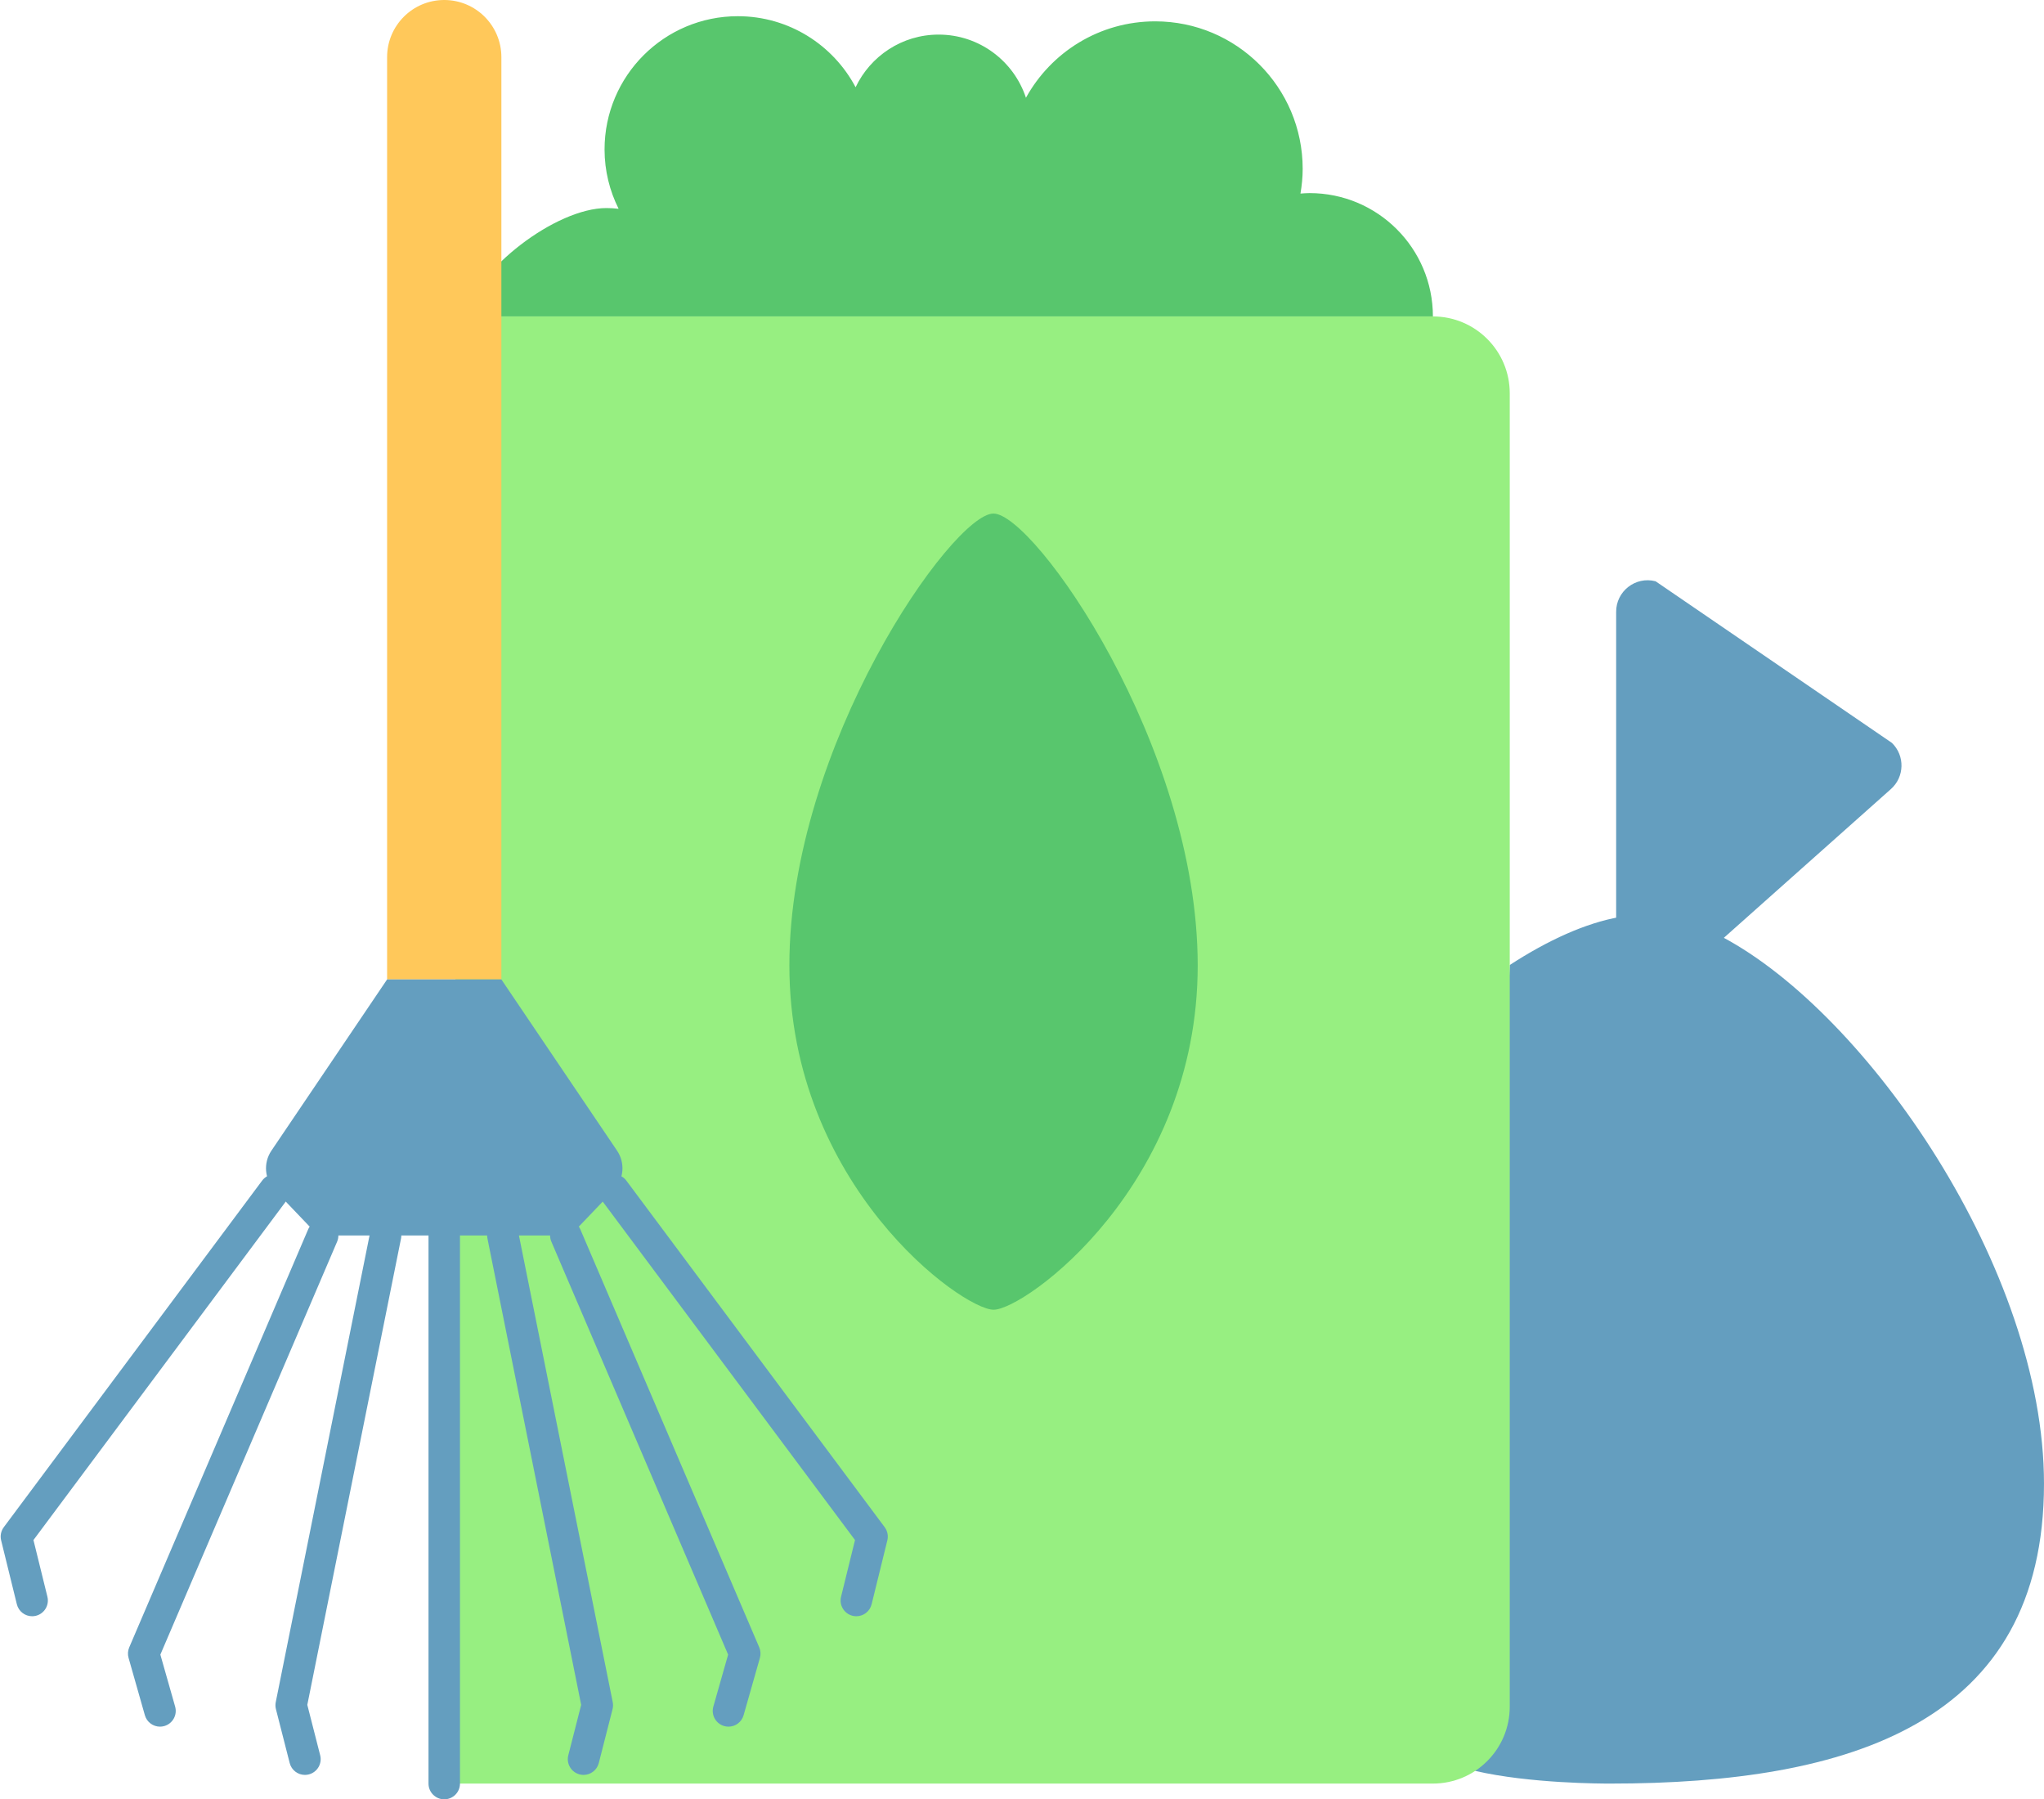 <?xml version="1.0" encoding="UTF-8"?><svg xmlns="http://www.w3.org/2000/svg" xmlns:xlink="http://www.w3.org/1999/xlink" height="1337.4" preserveAspectRatio="xMidYMid meet" version="1.0" viewBox="465.0 556.3 1519.5 1337.4" width="1519.5" zoomAndPan="magnify"><g><g id="change1_1"><path d="M 1666.441 1269.582 L 1666.441 1011.238 C 1666.281 995.805 1680.836 984.449 1695.758 988.352 L 1871.418 1108.461 C 1881.266 1117.984 1880.871 1133.887 1870.578 1142.902 L 1728.281 1269.582 L 1666.441 1269.582" fill="#649ebf"/></g><g id="change1_2"><path d="M 1587.34 1273.574 C 1615.84 1255.043 1643.66 1242.445 1668.836 1237.926 C 1682.629 1235.434 1732.219 1245.805 1745.195 1252.676 C 1853.418 1309.902 1984.492 1500.023 1984.492 1659.074 C 1984.492 1837.184 1840.098 1882 1661.98 1882 C 1656.262 1882 1602.203 1882 1561.625 1872.562 L 1587.34 1273.574" fill="#649ebf"/></g><g id="change2_1"><path d="M 795.246 1882 L 1530.191 1882 C 1561.766 1882 1587.344 1856.422 1587.344 1824.859 L 1587.344 848.633 C 1587.344 817.07 1561.766 791.492 1530.191 791.492 L 810.398 791.492 L 795.246 1882" fill="#97ef81"/></g><g id="change3_1"><path d="M 810.402 791.488 C 819.137 756.453 878.098 710.945 915.832 710.945 C 918.895 710.945 921.898 711.152 924.867 711.488 C 918.238 698.203 914.422 683.266 914.422 667.402 C 914.422 612.695 958.773 568.344 1013.492 568.344 C 1051.48 568.344 1084.441 589.758 1101.051 621.145 C 1112.031 598.035 1135.5 582.012 1162.781 582.012 C 1193.062 582.012 1218.699 601.719 1227.684 628.973 C 1246.336 595.113 1282.355 572.164 1323.75 572.164 C 1384.32 572.164 1433.406 621.262 1433.406 681.82 C 1433.406 688.09 1432.77 694.195 1431.766 700.176 C 1434.008 700.016 1436.258 699.828 1438.555 699.828 C 1489.176 699.828 1530.215 740.867 1530.215 791.488 L 810.402 791.488" fill="#58c66d"/></g><g id="change3_2"><path d="M 1051.82 1273.898 C 1051.859 1437.32 1180.352 1529.801 1203.648 1529.789 C 1226.961 1529.781 1355.41 1437.238 1355.371 1273.82 C 1355.328 1110.398 1233.809 938 1203.512 938.012 C 1173.219 938.012 1051.781 1110.48 1051.82 1273.898" fill="#58c66d"/></g><g id="change4_1"><path d="M 837.723 598.773 L 837.723 1284.293 L 752.77 1284.293 L 752.77 598.773 C 752.77 575.316 771.785 556.297 795.246 556.297 C 818.707 556.297 837.723 575.316 837.723 598.773" fill="#ffc85a"/></g><g id="change1_3"><path d="M 795.25 1893.699 C 788.785 1893.699 783.551 1888.461 783.551 1882 L 783.551 1474.609 C 783.551 1468.148 788.785 1462.922 795.25 1462.922 C 801.711 1462.922 806.945 1468.148 806.945 1474.609 L 806.945 1882 C 806.945 1888.461 801.711 1893.699 795.25 1893.699" fill="#649ebf"/></g><g id="change1_4"><path d="M 691.68 1875.551 C 686.457 1875.551 681.703 1872.031 680.355 1866.738 L 670.129 1826.691 C 669.688 1824.988 669.645 1823.219 669.988 1821.5 L 740.176 1472.309 C 741.449 1465.98 747.629 1461.871 753.945 1463.141 C 760.281 1464.422 764.383 1470.578 763.109 1476.922 L 693.453 1823.488 L 703.02 1860.949 C 704.617 1867.211 700.84 1873.578 694.578 1875.18 C 693.609 1875.43 692.637 1875.551 691.68 1875.551" fill="#649ebf"/></g><g id="change1_5"><path d="M 583.938 1839.691 C 578.844 1839.691 574.156 1836.328 572.695 1831.191 L 560.57 1788.551 C 559.836 1785.969 560.016 1783.219 561.07 1780.75 L 694.102 1470.012 C 696.645 1464.07 703.523 1461.309 709.457 1463.859 C 715.395 1466.398 718.148 1473.281 715.605 1479.219 L 584.211 1786.148 L 595.199 1824.789 C 596.965 1831 593.359 1837.469 587.145 1839.238 C 586.078 1839.539 585 1839.691 583.938 1839.691" fill="#649ebf"/></g><g id="change1_6"><path d="M 488.879 1757.621 C 483.621 1757.621 478.844 1754.051 477.527 1748.711 L 465.84 1701.211 C 465.004 1697.82 465.73 1694.23 467.816 1691.43 L 659.852 1433.852 C 663.711 1428.66 671.047 1427.602 676.219 1431.461 C 681.398 1435.32 682.469 1442.648 678.605 1447.828 L 489.871 1700.988 L 500.246 1743.129 C 501.785 1749.398 497.957 1755.738 491.684 1757.281 C 490.746 1757.512 489.805 1757.621 488.879 1757.621" fill="#649ebf"/></g><g id="change1_7"><path d="M 898.812 1875.551 C 897.852 1875.551 896.883 1875.43 895.91 1875.18 C 889.648 1873.578 885.871 1867.211 887.473 1860.949 L 897.039 1823.488 L 827.383 1476.922 C 826.109 1470.578 830.211 1464.422 836.547 1463.141 C 842.867 1461.879 849.043 1465.98 850.32 1472.309 L 920.504 1821.5 C 920.852 1823.219 920.805 1825 920.367 1826.691 L 910.137 1866.738 C 908.785 1872.031 904.027 1875.551 898.812 1875.551" fill="#649ebf"/></g><g id="change1_8"><path d="M 1006.551 1839.691 C 1005.488 1839.691 1004.422 1839.539 1003.34 1839.238 C 997.133 1837.469 993.523 1831 995.289 1824.789 L 1006.281 1786.148 L 874.887 1479.219 C 872.344 1473.281 875.098 1466.398 881.035 1463.859 C 886.961 1461.32 893.852 1464.07 896.395 1470.012 L 1029.422 1780.75 C 1030.469 1783.219 1030.648 1785.969 1029.922 1788.551 L 1017.789 1831.191 C 1016.328 1836.328 1011.648 1839.691 1006.551 1839.691" fill="#649ebf"/></g><g id="change1_9"><path d="M 1101.609 1757.621 C 1100.68 1757.621 1099.738 1757.512 1098.801 1757.281 C 1092.531 1755.738 1088.699 1749.398 1090.238 1743.129 L 1100.609 1700.988 L 911.879 1447.828 C 908.02 1442.648 909.09 1435.32 914.266 1431.461 C 919.441 1427.602 926.773 1428.66 930.637 1433.852 L 1122.672 1691.43 C 1124.762 1694.23 1125.48 1697.82 1124.648 1701.211 L 1112.961 1748.711 C 1111.641 1754.051 1106.871 1757.621 1101.609 1757.621" fill="#649ebf"/></g><g id="change1_10"><path d="M 923.727 1411.578 L 837.719 1284.301 L 752.766 1284.301 L 666.762 1411.578 C 660.598 1420.699 661.629 1432.879 669.23 1440.84 L 694.59 1467.379 C 699.004 1472 705.109 1474.609 711.504 1474.609 L 878.988 1474.609 C 885.375 1474.609 891.488 1472 895.902 1467.379 L 921.262 1440.84 C 928.855 1432.879 929.887 1420.699 923.727 1411.578" fill="#649ebf"/></g></g></svg>